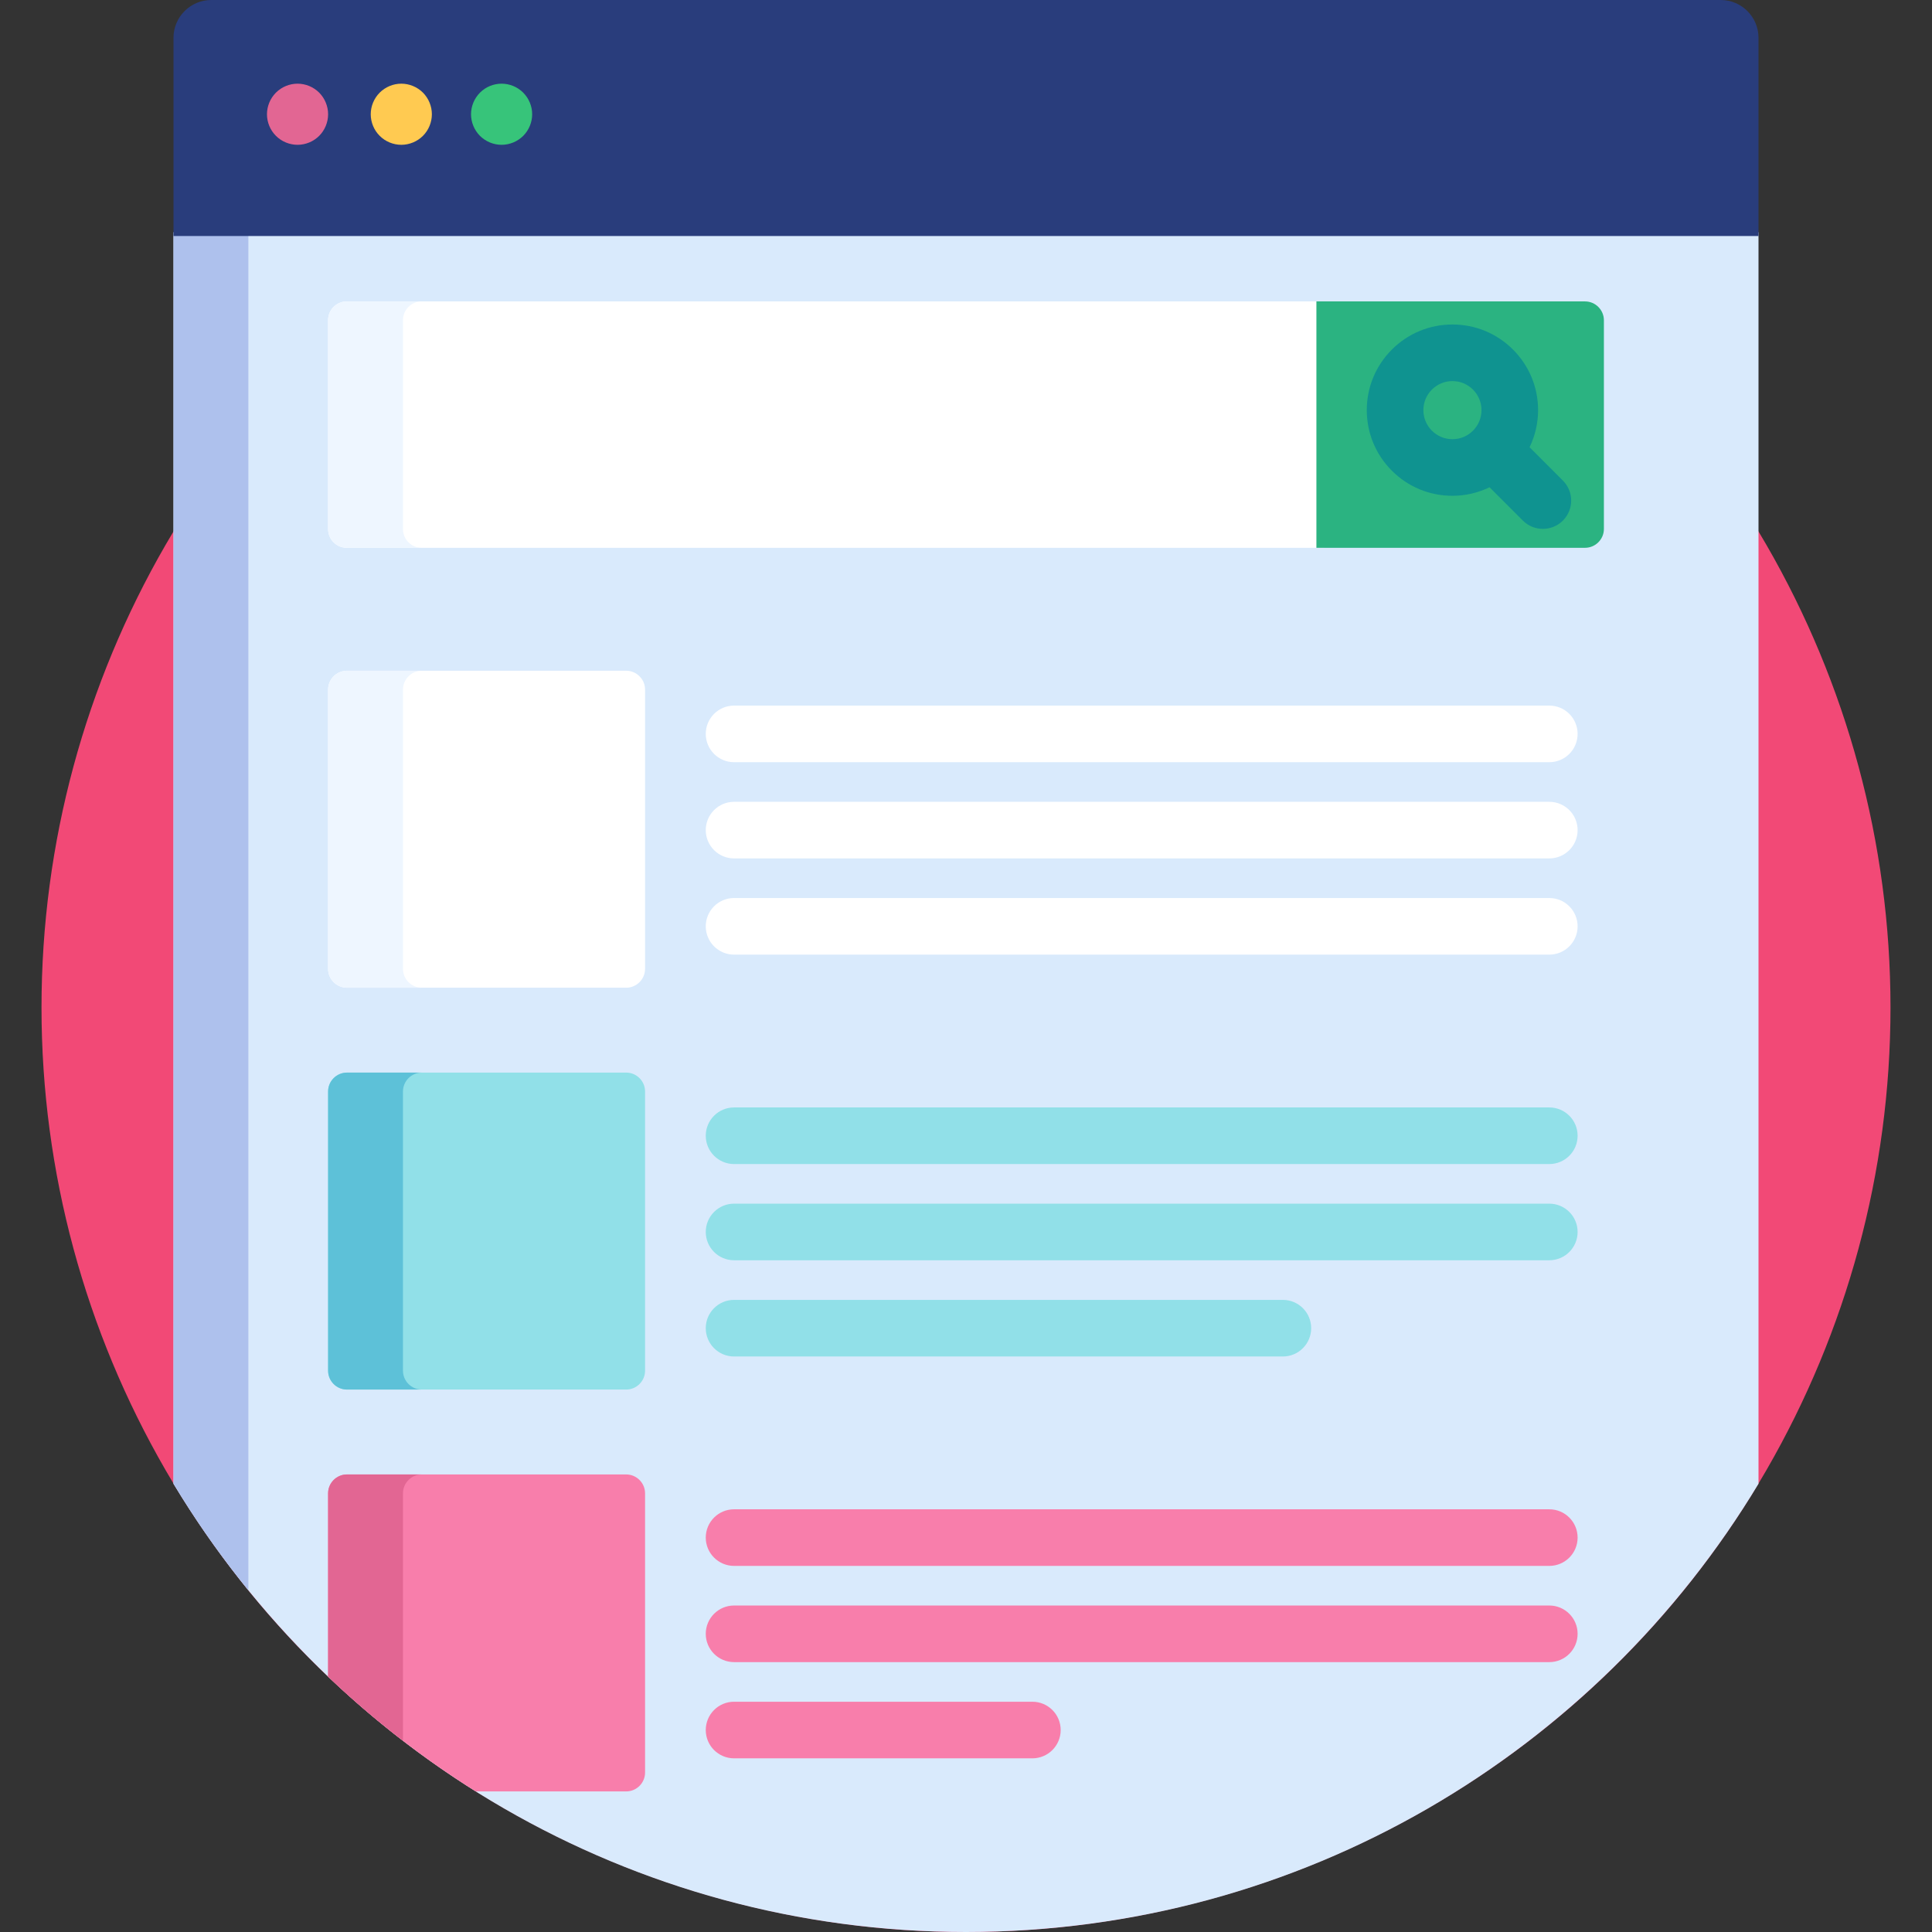 <?xml version="1.0" encoding="iso-8859-1"?>
<!-- Generator: Adobe Illustrator 19.0.0, SVG Export Plug-In . SVG Version: 6.00 Build 0)  -->
<svg version="1.1" id="Capa_1" xmlns="http://www.w3.org/2000/svg" xmlns:xlink="http://www.w3.org/1999/xlink" x="0px" y="0px"
	 viewBox="0 0 512 512" style="enable-background:new 0 0 512 512;" xml:space="preserve">
<rect x="0" y="0" width="512" height="512" fill="#333333" stroke="none"/>
<circle style="fill:#F24976;" cx="256" cy="267" r="245"/>
<path style="fill:#D9EAFC;" d="M45.979,393.212C88.845,464.388,166.859,512,256,512s167.155-47.612,210.021-118.788V61.55H45.979
	V393.212z"/>
<path style="fill:#AEC1ED;" d="M45.979,61.55v331.662c5.956,9.89,12.593,19.323,19.842,28.239V61.55H45.979z"/>
<path style="fill:#293D7C;" d="M456.021,0H55.979c-5.5,0-10,4.5-10,10v52.55H466.02V10C466.021,4.5,461.521,0,456.021,0z"/>
<path style="fill:#FFCA51;" d="M106.35,38.377c-2.128,0-4.224-0.865-5.726-2.377c-1.512-1.501-2.376-3.586-2.376-5.724
	c0-2.129,0.864-4.213,2.376-5.725c1.513-1.513,3.598-2.376,5.726-2.376c2.139,0,4.223,0.864,5.736,2.376
	c1.501,1.512,2.365,3.596,2.365,5.725c0,2.128-0.864,4.223-2.365,5.724C110.572,37.512,108.488,38.377,106.35,38.377z"/>
<path style="fill:#E26693;" d="M78.851,38.377c-2.128,0-4.224-0.865-5.726-2.377c-1.512-1.501-2.376-3.586-2.376-5.724
	c0-2.129,0.864-4.213,2.376-5.725c1.513-1.513,3.598-2.376,5.726-2.376c2.139,0,4.223,0.864,5.736,2.376
	c1.501,1.512,2.365,3.596,2.365,5.725c0,2.128-0.864,4.223-2.365,5.724C83.074,37.512,80.99,38.377,78.851,38.377z"/>
<path style="fill:#37C47A;" d="M132.928,38.377c-2.139,0-4.224-0.865-5.725-2.366c-1.513-1.512-2.377-3.597-2.377-5.735
	c0-2.129,0.864-4.213,2.377-5.725c1.501-1.513,3.586-2.376,5.725-2.376c2.128,0,4.224,0.864,5.725,2.376
	c1.513,1.512,2.377,3.596,2.377,5.725c0,2.138-0.864,4.223-2.377,5.735C137.141,37.512,135.056,38.377,132.928,38.377z"/>
<path style="fill:#FFFFFF;" d="M91.894,79.878c-2.72,0-4.945,2.227-4.945,4.946v55.401c0,2.72,2.226,4.946,4.945,4.946h258.967
	V79.878H91.894z"/>
<path style="fill:#EEF6FF;" d="M106.791,140.226V84.825c0-2.72,2.226-4.946,4.945-4.946H91.894c-2.72,0-4.945,2.227-4.945,4.946
	v55.401c0,2.72,2.226,4.946,4.945,4.946h19.842C109.017,145.172,106.791,142.946,106.791,140.226z"/>
<g>
	<path style="fill:#FFFFFF;" d="M410.583,201.99H194.534c-4.142,0-7.5-3.358-7.5-7.5s3.358-7.5,7.5-7.5h216.049
		c4.143,0,7.5,3.358,7.5,7.5S414.726,201.99,410.583,201.99z"/>
	<path style="fill:#FFFFFF;" d="M410.583,227.489H194.534c-4.142,0-7.5-3.358-7.5-7.5s3.358-7.5,7.5-7.5h216.049
		c4.143,0,7.5,3.358,7.5,7.5S414.726,227.489,410.583,227.489z"/>
	<path style="fill:#FFFFFF;" d="M410.583,252.987H194.534c-4.142,0-7.5-3.358-7.5-7.5s3.358-7.5,7.5-7.5h216.049
		c4.143,0,7.5,3.358,7.5,7.5S414.726,252.987,410.583,252.987z"/>
	<path style="fill:#FFFFFF;" d="M170.949,256.754c0,2.75-2.25,5-5,5h-74c-2.75,0-5-2.25-5-5v-74c0-2.75,2.25-5,5-5h74
		c2.75,0,5,2.25,5,5V256.754z"/>
</g>
<g>
	<path style="fill:#91E0E8;" d="M410.583,308.485H194.534c-4.142,0-7.5-3.358-7.5-7.5s3.358-7.5,7.5-7.5h216.049
		c4.143,0,7.5,3.358,7.5,7.5C418.083,305.127,414.726,308.485,410.583,308.485z"/>
	<path style="fill:#91E0E8;" d="M410.583,333.983H194.534c-4.142,0-7.5-3.358-7.5-7.5s3.358-7.5,7.5-7.5h216.049
		c4.143,0,7.5,3.358,7.5,7.5C418.083,330.626,414.726,333.983,410.583,333.983z"/>
	<path style="fill:#91E0E8;" d="M339.976,359.482H194.534c-4.142,0-7.5-3.358-7.5-7.5s3.358-7.5,7.5-7.5h145.442
		c4.143,0,7.5,3.358,7.5,7.5S344.118,359.482,339.976,359.482z"/>
	<path style="fill:#91E0E8;" d="M170.949,363.249c0,2.75-2.25,5-5,5h-74c-2.75,0-5-2.25-5-5v-74c0-2.75,2.25-5,5-5h74
		c2.75,0,5,2.25,5,5V363.249z"/>
</g>
<path style="fill:#F87EAB;" d="M165.949,390.744h-74c-2.75,0-5,2.25-5,5v48.576c11.957,11.404,25.067,21.607,39.135,30.424h39.865
	c2.75,0,5-2.25,5-5v-74C170.949,392.994,168.699,390.744,165.949,390.744z"/>
<path style="fill:#EEF6FF;" d="M106.791,256.754v-74c0-2.75,2.25-5,5-5H91.949c-2.75,0-5,2.25-5,5v74c0,2.75,2.25,5,5,5h19.842
	C109.041,261.754,106.791,259.504,106.791,256.754z"/>
<path style="fill:#5DC1D8;" d="M106.791,363.249v-74c0-2.75,2.25-5,5-5H91.949c-2.75,0-5,2.25-5,5v74c0,2.75,2.25,5,5,5h19.842
	C109.041,368.249,106.791,365.999,106.791,363.249z"/>
<path style="fill:#E26693;" d="M106.791,395.744c0-2.75,2.25-5,5-5H91.949c-2.75,0-5,2.25-5,5v48.576
	c6.3,6.009,12.93,11.675,19.842,16.99V395.744z"/>
<g>
	<path style="fill:#F87EAB;" d="M410.583,414.979H194.534c-4.142,0-7.5-3.358-7.5-7.5s3.358-7.5,7.5-7.5h216.049
		c4.143,0,7.5,3.358,7.5,7.5C418.083,411.622,414.726,414.979,410.583,414.979z"/>
	<path style="fill:#F87EAB;" d="M410.583,440.478H194.534c-4.142,0-7.5-3.358-7.5-7.5s3.358-7.5,7.5-7.5h216.049
		c4.143,0,7.5,3.358,7.5,7.5S414.726,440.478,410.583,440.478z"/>
	<path style="fill:#F87EAB;" d="M273.591,465.977h-79.057c-4.142,0-7.5-3.358-7.5-7.5s3.358-7.5,7.5-7.5h79.057
		c4.143,0,7.5,3.358,7.5,7.5S277.733,465.977,273.591,465.977z"/>
</g>
<path style="fill:#2BB381;" d="M420.051,79.878h-71.19v65.294h71.19c2.75,0,5-2.25,5-5V84.878
	C425.051,82.128,422.801,79.878,420.051,79.878z"/>
<path style="fill:#0F9390;" d="M414.181,127.355l-8.829-8.828c1.462-3.033,2.258-6.369,2.258-9.835
	c0-6.063-2.361-11.764-6.647-16.05c-4.287-4.288-9.988-6.649-16.051-6.649s-11.763,2.361-16.05,6.647
	c-4.288,4.287-6.649,9.987-6.649,16.051c0,6.063,2.361,11.764,6.649,16.052c4.287,4.286,9.986,6.646,16.049,6.647
	c0.001,0,0.001,0,0.002,0c3.465,0,6.801-0.796,9.834-2.258l8.829,8.829c1.464,1.465,3.384,2.197,5.303,2.197
	s3.839-0.732,5.304-2.197C417.11,135.032,417.11,130.283,414.181,127.355z M384.911,116.39c-2.057,0-3.99-0.801-5.443-2.254
	c-1.455-1.455-2.256-3.388-2.256-5.445c0-2.056,0.801-3.989,2.255-5.443s3.388-2.255,5.444-2.255s3.989,0.801,5.444,2.256
	c1.453,1.453,2.254,3.386,2.254,5.443s-0.801,3.99-2.255,5.443c-1.454,1.454-3.387,2.255-5.442,2.255
	C384.911,116.39,384.911,116.39,384.911,116.39z"/>
<g>
</g>
<g>
</g>
<g>
</g>
<g>
</g>
<g>
</g>
<g>
</g>
<g>
</g>
<g>
</g>
<g>
</g>
<g>
</g>
<g>
</g>
<g>
</g>
<g>
</g>
<g>
</g>
<g>
</g>
</svg>
